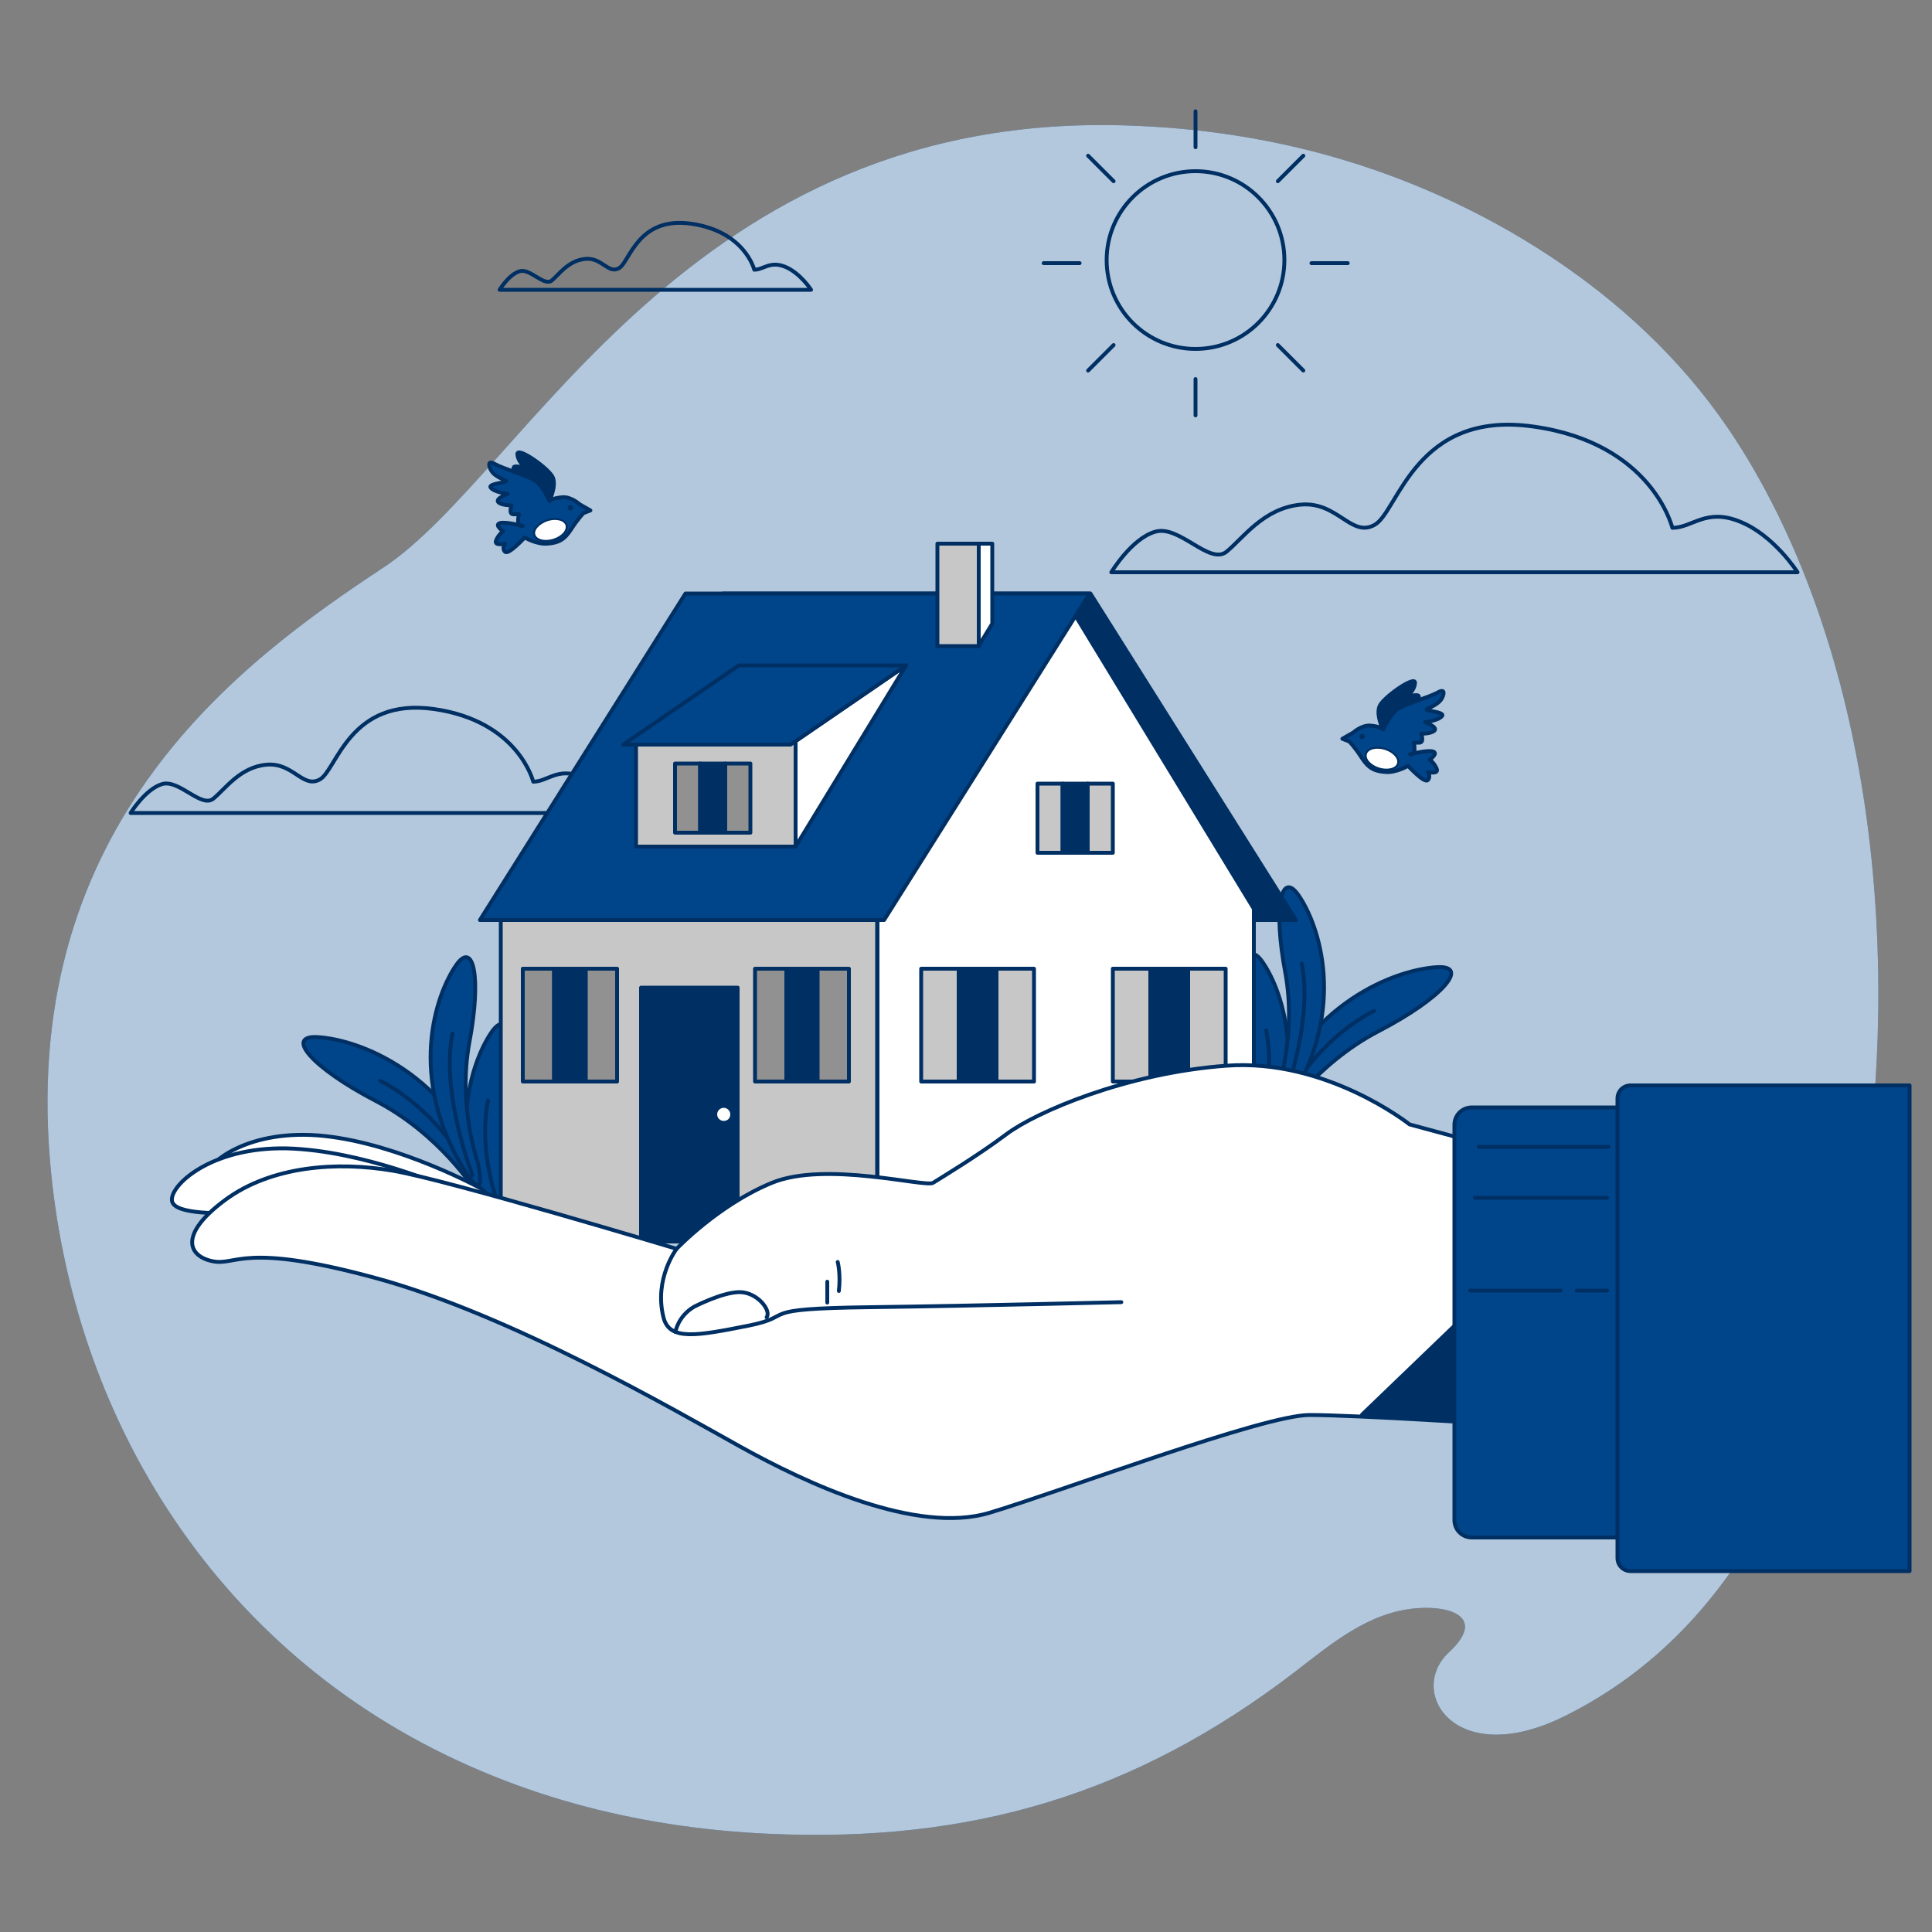 <svg xmlns="http://www.w3.org/2000/svg" xmlns:xlink="http://www.w3.org/1999/xlink" x="0px" y="0px" viewBox="0 0 500 500" style="enable-background:new 0 0 500 500;" xml:space="preserve"><rect x="0" y="0" width="500" height="500" fill="#808080" stroke="none"/><style type="text/css">	.st0{fill:#00458A;}	.st1{opacity:0.7;fill:#FFFFFF;}	.st2{fill:none;stroke:#002F63;stroke-linecap:round;stroke-linejoin:round;stroke-miterlimit:10;}	.st3{fill:#00458A;stroke:#002F63;stroke-linecap:round;stroke-linejoin:round;stroke-miterlimit:10;}	.st4{fill:#002F63;stroke:#002F63;stroke-linecap:round;stroke-linejoin:round;stroke-miterlimit:10;}	.st5{fill:#002F63;}	.st6{fill:#FFFFFF;stroke:#002F63;stroke-width:0.5;stroke-linecap:round;stroke-linejoin:round;stroke-miterlimit:10;}	.st7{fill:#C7C7C7;stroke:#002F63;stroke-linecap:round;stroke-linejoin:round;stroke-miterlimit:10;}	.st8{fill:#FFFFFF;stroke:#002F63;stroke-linecap:round;stroke-linejoin:round;stroke-miterlimit:10;}	.st9{fill:#919191;stroke:#002F63;stroke-linecap:round;stroke-linejoin:round;stroke-miterlimit:10;}</style><g id="Background_Simple">	<g>		<path class="st0" d="M452.3,118.8c-1.7-2.8-3.4-5.5-5.2-8.1c-24-35.3-63.9-59.4-102.8-70.3c-17-4.8-34.5-7.3-51.9-7.9   c-114.3-4.2-156.3,90.1-193.2,114.4c-36.8,24.3-93.4,65.8-86.3,153c5.4,66.3,43.1,129.7,112,158.6c7.6,3.2,15.6,6,23.9,8.3   c15.5,4.3,32.4,7,50.5,7.8c52.1,2.3,94.4-10.2,135.8-41.9c9.6-7.4,19.2-15.6,31.7-16.5c9.1-0.7,17.7,2.6,8.2,11.4   c-11.1,10.3,1.7,30.6,30,16.5c47.3-23.5,66.7-74.3,75.8-125.9C492.1,254.7,486.6,176,452.3,118.8z"></path>		<path class="st1" d="M452.3,118.8c-1.7-2.8-3.4-5.5-5.2-8.1c-24-35.3-63.9-59.4-102.8-70.3c-17-4.8-34.5-7.3-51.9-7.9   c-114.3-4.2-156.3,90.1-193.2,114.4c-36.8,24.3-93.4,65.8-86.3,153c5.4,66.3,43.1,129.7,112,158.6c7.6,3.2,15.6,6,23.9,8.3   c15.5,4.3,32.4,7,50.5,7.8c52.1,2.3,94.4-10.2,135.8-41.9c9.6-7.4,19.2-15.6,31.7-16.5c9.1-0.7,17.7,2.6,8.2,11.4   c-11.1,10.3,1.7,30.6,30,16.5c47.3-23.5,66.7-74.3,75.8-125.9C492.1,254.7,486.6,176,452.3,118.8z"></path>	</g></g><g id="Clouds">	<path class="st2" d="M432.8,136.6c0,0-5.2-21.9-35.9-26.2c-30.6-4.4-35,21.9-41.1,25.4c-6.1,3.5-9.6-6.1-19.2-5.2  c-9.6,0.9-14.9,8.7-19.2,12.2c-4.4,3.5-12.2-7-18.4-5.2c-6.1,1.7-11.4,10.5-11.4,10.5h177.6c0,0-6.1-9.6-14.9-13.1  C441.5,131.4,438,136.6,432.8,136.6z"></path>	<path class="st2" d="M138,202.3c0,0-3.8-15.7-25.7-18.8c-21.9-3.1-25.1,15.7-29.5,18.2c-4.4,2.5-6.9-4.4-13.8-3.8  c-6.9,0.6-10.7,6.3-13.8,8.8c-3.1,2.5-8.8-5-13.2-3.8c-4.4,1.3-8.2,7.5-8.2,7.5h127.3c0,0-4.4-6.9-10.7-9.4  C144.3,198.5,141.7,202.3,138,202.3z"></path>	<path class="st2" d="M195.2,69.8c0,0-2.4-9.9-16.3-11.9s-15.9,9.9-18.7,11.5c-2.8,1.6-4.4-2.8-8.7-2.4c-4.4,0.4-6.8,4-8.7,5.6  c-2,1.6-5.6-3.2-8.3-2.4c-2.8,0.8-5.2,4.8-5.2,4.8h80.6c0,0-2.8-4.4-6.8-6C199.2,67.5,197.6,69.8,195.2,69.8z"></path></g><g id="Sun">	<g>		<circle class="st2" cx="309.4" cy="67.3" r="23"></circle>		<g>			<line class="st2" x1="309.4" y1="28.8" x2="309.4" y2="38.1"></line>			<line class="st2" x1="309.4" y1="98.1" x2="309.4" y2="107.5"></line>		</g>		<g>			<line class="st2" x1="337.3" y1="40.3" x2="330.7" y2="46.9"></line>			<line class="st2" x1="288.2" y1="89.3" x2="281.6" y2="95.9"></line>		</g>		<g>			<line class="st2" x1="348.8" y1="68.1" x2="339.4" y2="68.1"></line>			<line class="st2" x1="279.4" y1="68.1" x2="270.1" y2="68.1"></line>		</g>		<g>			<line class="st2" x1="337.3" y1="95.9" x2="330.7" y2="89.3"></line>			<line class="st2" x1="288.2" y1="46.9" x2="281.6" y2="40.3"></line>		</g>	</g></g><g id="Birds">	<g>		<g>			<path class="st3" d="M364.9,195.2c0,0,4.6-1.2,6-0.7c1.4,0.5-0.9,2.1-0.9,2.1s1.1,0.7,1.8,2.3c0.7,1.6-2.3,0.9-2.3,0.9    s0.9,1.2,0,2.1c-0.9,0.9-5.1-3.7-5.1-3.7s-3,1.8-5.8,1.6c-2.8-0.2-4.4-0.9-6.2-3.7s-3.2-4.2-3.2-4.2l-1.8-0.7l2.8-1.6    c0,0,2.3-2.1,4.6-1.8c2.3,0.2,3.2,0.9,3.2,0.9s1.4-3.7,3.5-5.1c2.1-1.4,8.5-3.2,10.6-4.4c2.1-1.2,1.6,0.7,0.9,1.8    s-2.8,2.1-3.7,2.5c-0.9,0.5,4.8,0.7,3.9,1.8c-0.9,1.2-4.4,1.6-4.4,1.6s3.2,1.2,2.5,2.1c-0.7,0.9-3.5,0.9-3.5,0.9s0.9,2.3-0.5,2.3    c-1.4,0-1.4,0-1.4,0S366.7,195.7,364.9,195.2z"></path>			<path class="st4" d="M357.9,188.8c0,0-1.8-3.7-0.9-6c0.9-2.3,9.5-8.3,9.2-6c-0.2,2.3-2.5,3.7-2.5,3.7s3.5-1.2,3.5-0.2    c0,0.9,0,0.9,0,0.9s-3.9,0.9-5.8,2.5C359.6,185.3,357.9,188.8,357.9,188.8z"></path>			<circle class="st5" cx="352.5" cy="190.6" r="0.7"></circle>		</g>		<path class="st6" d="M361.8,197.6c-0.4,1.4-2.6,2-4.9,1.3s-3.8-2.4-3.4-3.8c0.4-1.4,2.6-2,4.9-1.3   C360.7,194.5,362.2,196.2,361.8,197.6z"></path>	</g>	<g>		<g>			<path class="st3" d="M135.3,136.1c0,0-4.6-1.2-6-0.7c-1.4,0.5,0.9,2.1,0.9,2.1s-1.1,0.7-1.8,2.3c-0.7,1.6,2.3,0.9,2.3,0.9    s-0.9,1.2,0,2.1c0.9,0.9,5.1-3.7,5.1-3.7s3,1.8,5.8,1.6c2.8-0.2,4.4-0.9,6.2-3.7s3.2-4.2,3.2-4.2l1.8-0.7l-2.8-1.6    c0,0-2.3-2.1-4.6-1.8c-2.3,0.2-3.2,0.9-3.2,0.9s-1.4-3.7-3.5-5.1c-2.1-1.4-8.5-3.2-10.6-4.4c-2.1-1.2-1.6,0.7-0.9,1.8    c0.7,1.2,2.8,2.1,3.7,2.5c0.9,0.5-4.8,0.7-3.9,1.8c0.9,1.2,4.4,1.6,4.4,1.6s-3.2,1.2-2.5,2.1c0.7,0.9,3.5,0.9,3.5,0.9    s-0.9,2.3,0.5,2.3c1.4,0,1.4,0,1.4,0S133.4,136.5,135.3,136.1z"></path>			<path class="st4" d="M142.2,129.6c0,0,1.8-3.7,0.9-6c-0.9-2.3-9.5-8.3-9.2-6c0.2,2.3,2.5,3.7,2.5,3.7s-3.5-1.2-3.5-0.2    c0,0.9,0,0.9,0,0.9s3.9,0.9,5.8,2.5C140.6,126.1,142.2,129.6,142.2,129.6z"></path>			<path class="st5" d="M146.9,131.4c0,0.4,0.3,0.7,0.7,0.7c0.4,0,0.7-0.3,0.7-0.7c0-0.4-0.3-0.7-0.7-0.7    C147.2,130.7,146.9,131,146.9,131.4z"></path>		</g>		<path class="st6" d="M138.3,138.4c0.4,1.4,2.6,2,4.9,1.3c2.3-0.7,3.8-2.4,3.4-3.8c-0.4-1.4-2.6-2-4.9-1.3   C139.4,135.4,137.9,137,138.3,138.4z"></path>	</g></g><g id="Plants">	<g>		<g>			<path class="st3" d="M122.9,308c0,0-9.1-14.5-25.7-23.1c-16.5-8.6-23.6-17-15-16.5c10.4,0.6,34,8.9,44.7,38    C131.5,318.9,122.9,308,122.9,308"></path>			<path class="st2" d="M122.3,304.2c0,0-8.3-16.5-23.9-24.5"></path>		</g>		<g>			<path class="st3" d="M132.8,318c0,0-5.2-14.6-2.1-31.1c3.1-16.5,1.1-26.3-3.4-19.9c-5.4,7.7-12.7,29.1,2,53    C135.7,330.3,132.8,318,132.8,318"></path>			<path class="st2" d="M130.4,315.5c0,0-7.1-15.1-4.1-30.7"></path>		</g>		<g>			<path class="st3" d="M123.6,300.7c0,0-5.2-14.6-2.1-31.1c3.1-16.5,1.1-26.3-3.4-19.9c-5.4,7.7-12.7,29.1,2,53    C126.5,312.9,123.6,300.7,123.6,300.7"></path>			<path class="st2" d="M122.3,304.2c0,0-8.3-21.1-5.2-36.7"></path>		</g>	</g>	<g>		<g>			<path class="st3" d="M331.2,289.9c0,0,9.1-14.5,25.7-23.1c16.5-8.6,23.6-17,15-16.5c-10.4,0.6-34,8.9-44.7,38    C322.5,300.8,331.2,289.9,331.2,289.9"></path>			<path class="st2" d="M331.7,286.1c0,0,8.3-16.5,23.9-24.5"></path>		</g>		<g>			<path class="st3" d="M321.2,299.9c0,0,5.2-14.6,2.1-31.1c-3.1-16.5-1.1-26.3,3.4-19.9c5.4,7.7,12.7,29.1-2,53    C318.3,312.2,321.2,299.9,321.2,299.9"></path>			<path class="st2" d="M323.6,297.4c0,0,7.1-15.1,4.1-30.7"></path>		</g>		<g>			<path class="st3" d="M330.5,282.6c0,0,5.2-14.6,2.1-31.1c-3.1-16.5-1.1-26.3,3.4-19.9c5.4,7.7,12.7,29.1-2,53    C327.6,294.8,330.5,282.6,330.5,282.6"></path>			<path class="st2" d="M331.7,286.1c0,0,8.3-21.1,5.2-36.7"></path>		</g>	</g></g><g id="House">	<g>		<polygon class="st4" points="335.4,238.1 240.3,238.1 187.1,153.6 282.2,153.6   "></polygon>		<rect x="129.6" y="235.2" class="st7" width="97.4" height="86.1"></rect>		<polygon class="st8" points="324.5,321.3 227.1,321.3 227.1,235.2 276.6,156.5 324.5,235.2   "></polygon>		<g>			<rect x="238.4" y="250.7" class="st7" width="9.7" height="29.2"></rect>			<rect x="248.2" y="250.7" class="st4" width="9.7" height="29.2"></rect>			<rect x="257.9" y="250.7" class="st7" width="9.7" height="29.2"></rect>		</g>		<g>			<rect x="195.4" y="250.7" class="st9" width="8.1" height="29.2"></rect>			<rect x="203.5" y="250.7" class="st4" width="8.1" height="29.2"></rect>			<rect x="211.6" y="250.7" class="st9" width="8.1" height="29.2"></rect>		</g>		<g>			<rect x="135.3" y="250.7" class="st9" width="8.1" height="29.2"></rect>			<rect x="143.4" y="250.7" class="st4" width="8.1" height="29.2"></rect>			<rect x="151.6" y="250.7" class="st9" width="8.1" height="29.2"></rect>		</g>		<g>			<rect x="288" y="250.7" class="st7" width="9.7" height="29.2"></rect>			<rect x="297.7" y="250.7" class="st4" width="9.7" height="29.2"></rect>			<rect x="307.5" y="250.7" class="st7" width="9.7" height="29.2"></rect>		</g>		<g>			<rect x="268.5" y="202.8" class="st7" width="6.5" height="17.9"></rect>			<rect x="275" y="202.8" class="st4" width="6.5" height="17.9"></rect>			<rect x="281.5" y="202.8" class="st7" width="6.5" height="17.9"></rect>		</g>		<polygon class="st3" points="124.2,238.1 228.8,238.1 282,153.6 177.4,153.6   "></polygon>		<g>			<rect x="164.6" y="191.8" class="st7" width="41.3" height="27.3"></rect>			<polygon class="st8" points="205.9,191.8 234.5,172.2 205.9,219.1    "></polygon>			<polygon class="st3" points="161.3,192.7 204.6,192.7 234.5,172.2 191.2,172.2    "></polygon>		</g>		<g>			<rect x="174.7" y="197.6" class="st9" width="6.5" height="17.9"></rect>			<rect x="181.2" y="197.6" class="st4" width="6.5" height="17.9"></rect>			<rect x="187.7" y="197.6" class="st9" width="6.5" height="17.9"></rect>		</g>		<g>			<polygon class="st8" points="256.8,140.7 253.2,140.7 253.2,167.3 256.8,161.4    "></polygon>			<rect x="242.6" y="140.7" class="st7" width="10.7" height="26.5"></rect>		</g>		<g>			<rect x="165.9" y="255.6" class="st4" width="25" height="65.7"></rect>			<path class="st8" d="M189.5,288.4c0-1.2-1-2.2-2.2-2.2c-1.2,0-2.2,1-2.2,2.2c0,1.2,1,2.2,2.2,2.2    C188.6,290.6,189.5,289.6,189.5,288.4z"></path>		</g>	</g></g><g id="Hand">	<g>		<path class="st8" d="M124.5,307.6c0,0-20.9-11.5-40.5-13.6s-30.9,7-30.8,10.9c0.1,4,13.7,4.3,16.2,4.9c2.6,0.7,18.3-3.7,41.5,1.8   c23.2,5.5,26.2,6.6,26.2,6.6L124.5,307.6z"></path>		<path class="st8" d="M115.7,307.3c0,0-21.9-9.6-41.5-10.1c-19.7-0.4-30.2,9.6-29.7,13.5c0.4,3.9,14,3.1,16.6,3.5   c2.6,0.4,17.9-5.2,41.5-1.7c23.6,3.5,26.7,4.4,26.7,4.4L115.7,307.3z"></path>		<path class="st8" d="M395.1,299.2l-30.3-8.2c0,0-21.5-17.1-47.4-15.2c-25.9,1.9-49.3,12-56.9,17.7c-7.6,5.7-17.1,11.4-19,12.6   c-1.9,1.3-27.8-5.7-41.7,0c-13.9,5.7-24.7,17.1-24.7,17.1s-58.8-17.7-73.3-20.2c-14.5-2.5-31.6-1.3-43.6,7.6   c-12,8.9-9.5,14.5-3.2,15.8c6.3,1.3,7.6-5.1,42.4,4.4c34.8,9.5,77.1,34.1,94.2,43.6c17.1,9.5,45.5,22.8,64.5,17.1   c19-5.7,70.8-25.3,82.8-25.3c12,0,50.6,2.5,50.6,2.5L395.1,299.2z"></path>		<polygon class="st4" points="378.6,341 352.5,366.1 389.4,368.7   "></polygon>		<path class="st2" d="M175.1,323.2c0,0-5.9,7.7-3.4,17.7c1.5,6.2,8.7,4.8,21.9,2.2c13.1-2.6,0.9-4.4,31.5-4.8   c30.6-0.4,63.4-1.3,65.1-1.3"></path>		<path class="st2" d="M174.8,344.7c0,0,0.6-4,4.8-6.5c0,0,7.3-3.8,11.8-3.8c4.6,0,8.3,4.8,7,6.5"></path>		<line class="st2" x1="214.1" y1="337.1" x2="214.1" y2="331.7"></line>		<path class="st2" d="M216.8,326.6c0,0,0.8,3,0.3,7.5"></path>	</g>	<path class="st3" d="M421.7,397.9h-40.8c-2.5,0-4.5-2-4.5-4.5V291.1c0-2.5,2-4.5,4.5-4.5h40.8V397.9z"></path>	<g>		<path class="st3" d="M494.2,406.6H422c-1.9,0-3.4-1.5-3.4-3.4V284.3c0-1.9,1.5-3.4,3.4-3.4h72.2V406.6z"></path>	</g>	<g>		<line class="st3" x1="382.7" y1="296.8" x2="416.3" y2="296.8"></line>		<line class="st3" x1="415.9" y1="310" x2="381.7" y2="310"></line>		<line class="st3" x1="380.5" y1="334" x2="403.9" y2="334"></line>	</g>	<line class="st3" x1="408.1" y1="334" x2="415.9" y2="334"></line></g></svg>
